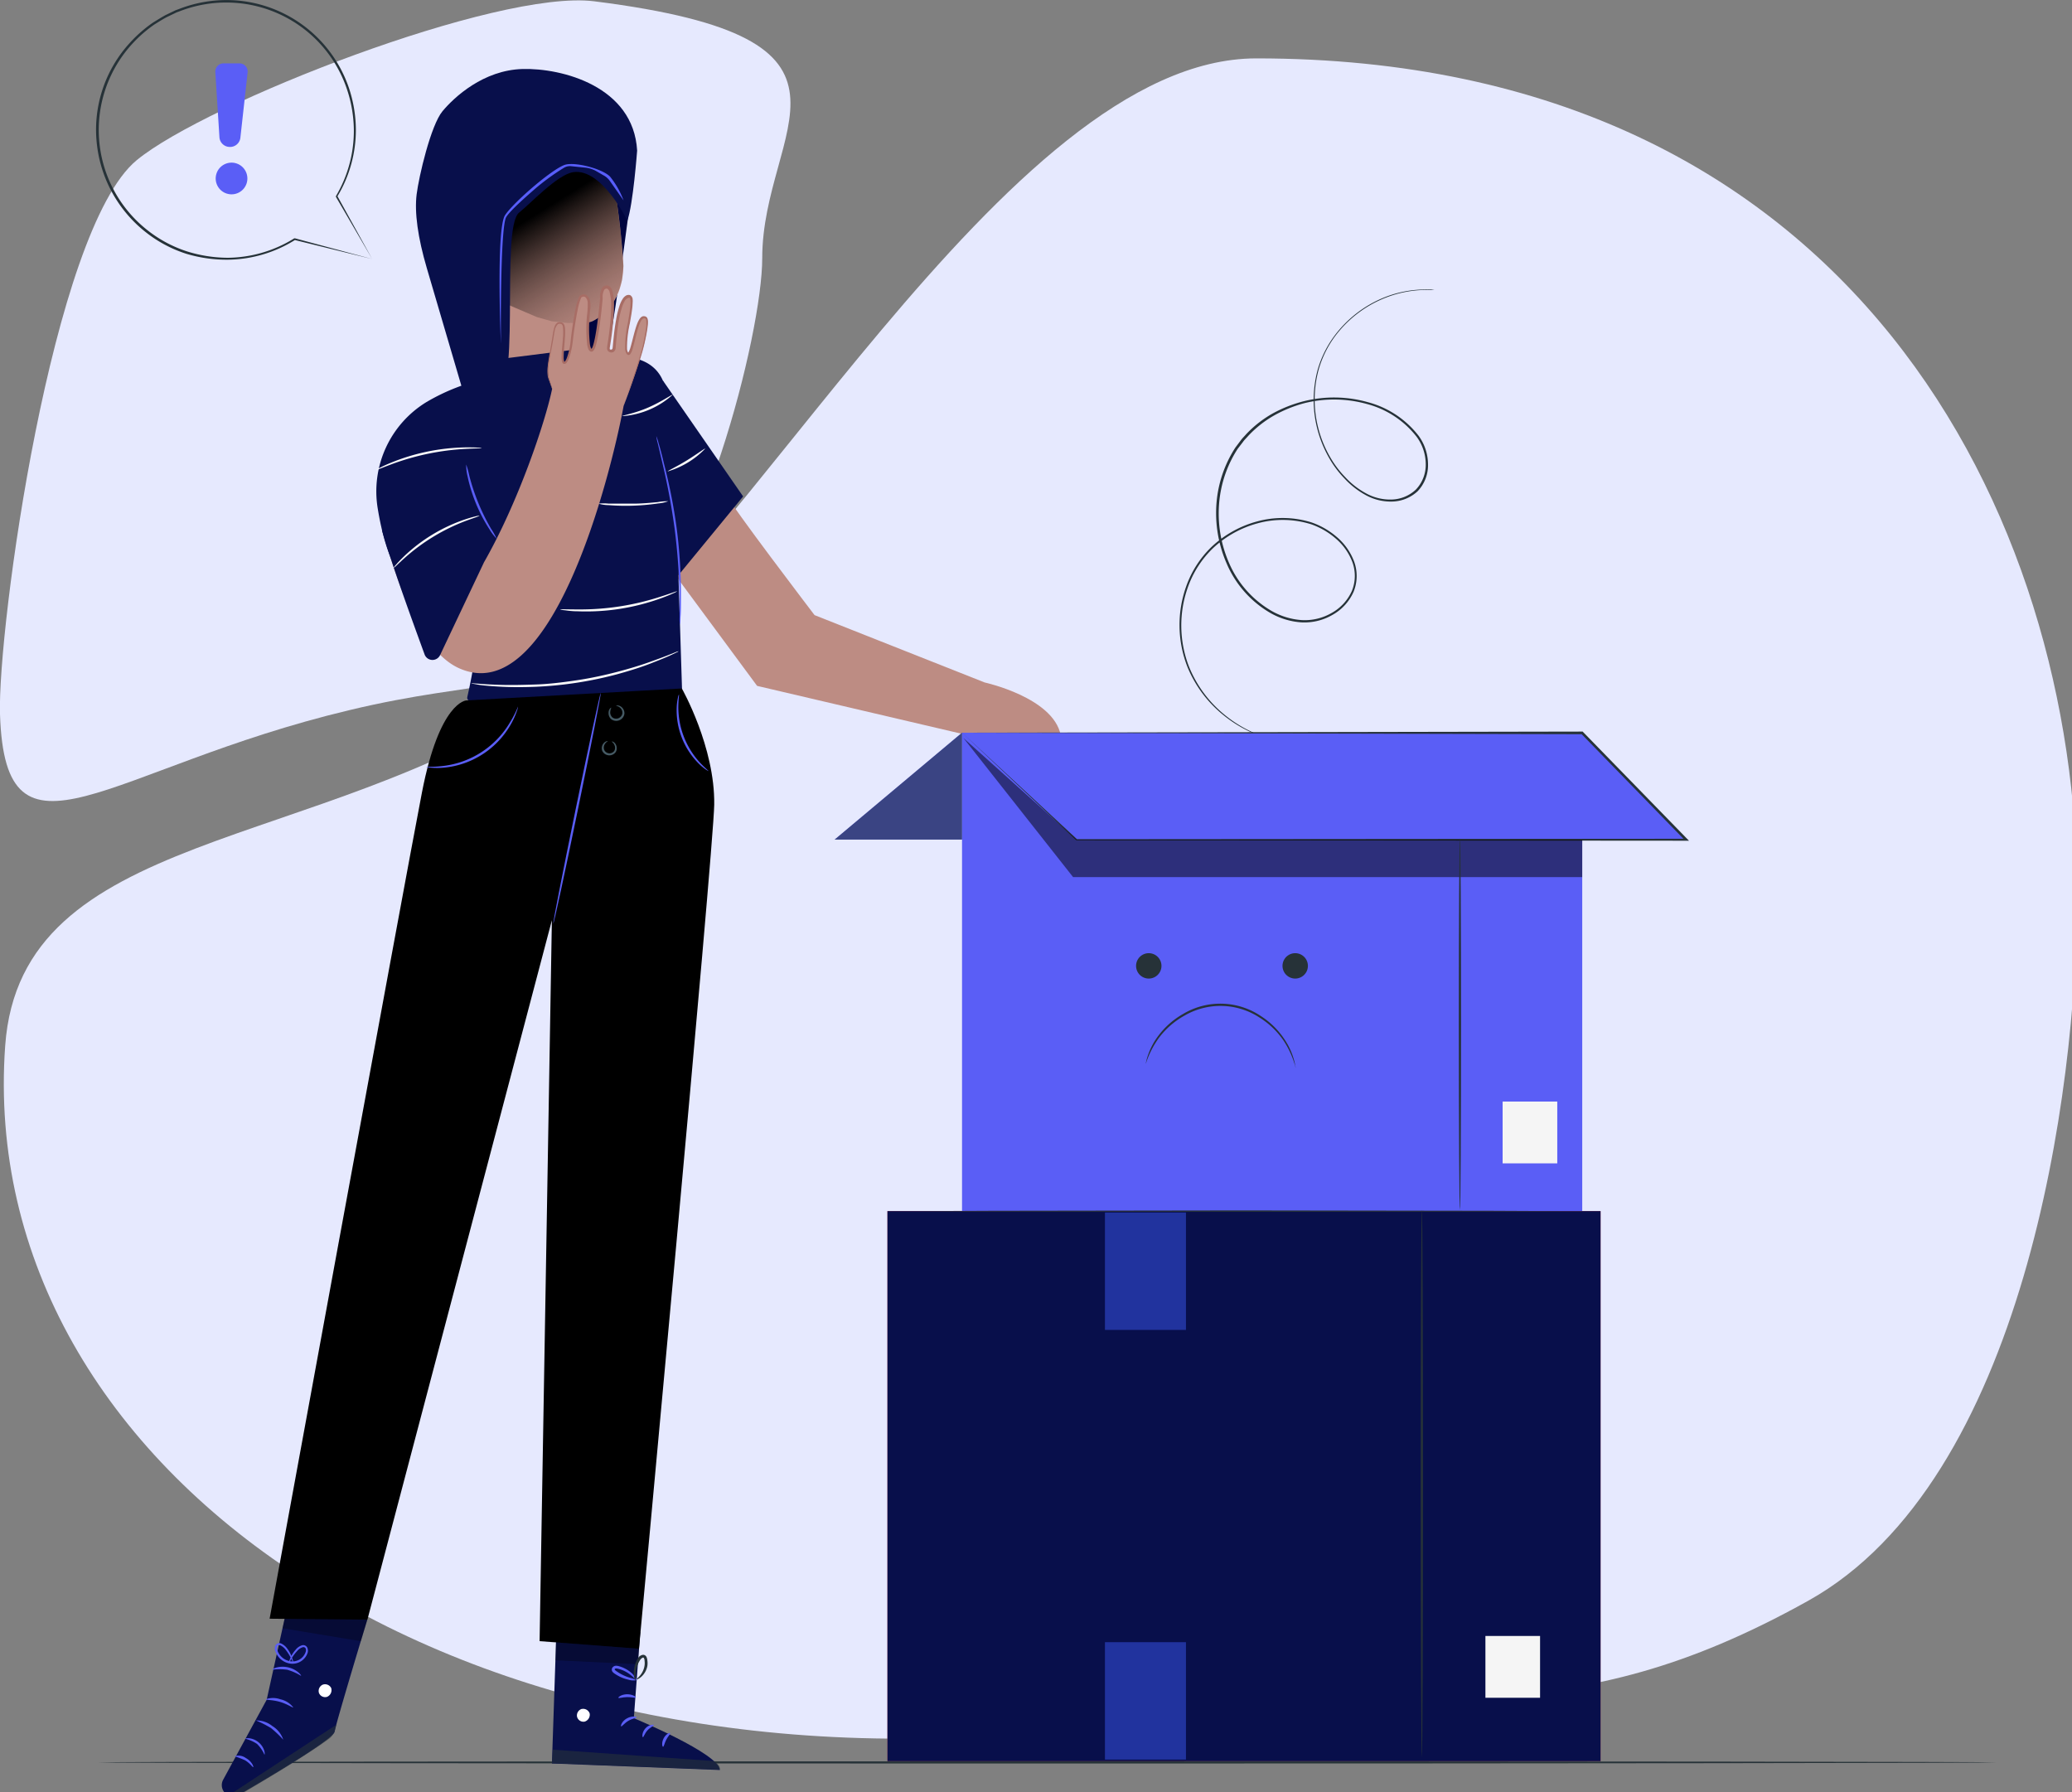 <svg xmlns="http://www.w3.org/2000/svg" xmlns:xlink="http://www.w3.org/1999/xlink" viewBox="0 0 400 346" width="400" height="346">
  <rect x="0" y="0" width="400" height="346" fill="#808080" stroke="none"/>
  <defs>
    <style>
      .cls-1{fill:#e6e9fe;}.cls-16,.cls-2{fill:#263238;}.cls-3{fill:#00053f;}.cls-4{fill:#bd8c83;}.cls-5{fill:#080f4b;}.cls-6{fill:#5a5ef6;}.cls-7{fill:#fafafa;}.cls-16,.cls-8{opacity:0.6;}.cls-9{fill:#fff;}.cls-10{opacity:0.3;}.cls-11{fill:#455a64;}.cls-12{fill:url(#linear-gradient);}.cls-13{fill:#a86d65;}.cls-14{opacity:0.5;}.cls-15{fill:#f5f5f5;}.cls-17{fill:#e8505b;}.cls-18{fill:#21339e;}.cls-19{fill:#585efb;}
    </style>
    <linearGradient id="linear-gradient" x1="-703.6" y1="68.12" x2="-692.46" y2="38.98"
                    gradientTransform="matrix(-0.98, 0.19, 0.19, 0.98, -584.4, 135.87)" gradientUnits="userSpaceOnUse">
      <stop offset="0" stop-color="#bd8c83" stop-opacity="0"/>
      <stop offset="1"/>
    </linearGradient>
  </defs>
  <title>VPN-3</title>
  <g id="Layer_2" data-name="Layer 2">
    <g id="VPN-3">
      <path class="cls-1"
            d="M401,172.81c0,38-10.36,113-51.9,136.18-47.6,26.53-70.23,15.22-138.52,24.19C88.44,349.23-4.9,284,1,201.88c3-42,59.76-37.07,105.35-67.31,37.07-24.58,87.7-123.3,136.18-123.3C358.17,11.27,401,100.29,401,172.81Z"/>
      <path class="cls-1"
            d="M147.15,49.81c0,14.76-12.1,61.66-27.22,72.3-17.34,12.19-26.55,8.73-52.6,15C20.74,148.23,1,169.85,0,137.85-.51,121.48,10,44.47,26.38,30.93,39.72,19.92,96-2.1,114.71.25,172.23,7.48,147.16,24.51,147.15,49.81Z"/>
      <path class="cls-2"
            d="M385.46,340.2c0,.12-82.08.22-183.3.22s-183.32-.1-183.32-.22S100.9,340,202.16,340,385.46,340.08,385.46,340.2Z"/>
      <path class="cls-3" d="M121.41,40.65s-5.59,45.15-9.78,49S105,77.05,105,77.05l5.51-31.14L116,38.77l4.39-2.91Z"/>
      <path class="cls-4"
            d="M90.77,39.18a14,14,0,0,1,12.58-15.68,14.28,14.28,0,0,1,15.21,12.26,146,146,0,0,1,1.79,15.44c-.09,7.18-4.29,10-6,10.82a9.32,9.32,0,0,1-1.89.47h0a0,0,0,0,0,0,.06l1.6,8.25c.72,5.4-2.29,10.22-7.69,11S96.69,78.44,95.86,73Z"/>
      <path class="cls-4"
            d="M190.09,131.74l-32.84-13s-16.82-22.06-16.47-22.49L129,109.17l17.16,23.23,39.77,9.31,18.83.15C203.28,134.62,190.09,131.74,190.09,131.74Z"/>
      <path class="cls-5"
            d="M118.52,68.82l-4.47-1.73L94.73,69.53v3.41l-.55.07a39.52,39.52,0,0,0-11.83,4.59,20.19,20.19,0,0,0-9.43,20.55c.79,4.88,2.31,10.82,5.24,14.25,5.61,6.56,10.73-1.55,10.73-1.55s3.52,8,3.32,11.83a103.5,103.5,0,0,1-2,11.88.63.63,0,0,0,.5.75l40.75,7.53.2-10-1.3-41L128.54,76S128.6,68.42,118.52,68.82Z"/>
      <polygon class="cls-5" points="127.92 73.38 143.46 95.83 130.95 111.06 127.92 73.38"/>
      <path class="cls-6"
            d="M131.25,120.62a9,9,0,0,1-.06-1.45l0-3.94a121.48,121.48,0,0,0-.93-13,129.44,129.44,0,0,0-2.37-12.78l-.9-3.84a9,9,0,0,1-.29-1.42,9,9,0,0,1,.45,1.38c.27.89.63,2.19,1,3.81a105.85,105.85,0,0,1,2.51,12.8,100.51,100.51,0,0,1,.8,13c0,1.67,0,3-.09,4A9,9,0,0,1,131.25,120.62Z"/>
      <path class="cls-7"
            d="M93,86.49c0,.07-1.18.06-3.07.16a48.35,48.35,0,0,0-14.43,3c-1.78.66-2.85,1.14-2.88,1.07a3,3,0,0,1,.71-.42c.47-.25,1.17-.58,2.05-.94a39.72,39.72,0,0,1,14.53-3c1,0,1.73,0,2.26.05A3,3,0,0,1,93,86.49Z"/>
      <path class="cls-7"
            d="M129,96.76a7.74,7.74,0,0,1-1.94.42,42.89,42.89,0,0,1-9.54.33,7.74,7.74,0,0,1-2-.29,10.12,10.12,0,0,1,2,0c1.22,0,2.9,0,4.75,0s3.53-.19,4.74-.3A10.12,10.12,0,0,1,129,96.76Z"/>
      <path class="cls-7"
            d="M136.14,86.6A16.39,16.39,0,0,1,128.89,91c0-.12,1.69-.89,3.69-2.12S136.06,86.51,136.14,86.6Z"/>
      <path class="cls-7" d="M129.86,76.2a16.15,16.15,0,0,1-9.75,4.13c0-.14,2.35-.5,5-1.65S129.78,76.08,129.86,76.2Z"/>
      <path class="cls-7"
            d="M130.71,114.14a3.59,3.59,0,0,1-.81.42c-.53.25-1.31.57-2.3.93A42.25,42.25,0,0,1,111.5,118c-1,0-1.89-.12-2.47-.2a3.59,3.59,0,0,1-.9-.16c0-.07,1.3,0,3.38,0a50.1,50.1,0,0,0,16-2.46C129.48,114.56,130.68,114.08,130.71,114.14Z"/>
      <path class="cls-7"
            d="M131,125.72a1.49,1.49,0,0,1-.36.21l-1.08.51c-.94.45-2.33,1-4.07,1.68s-3.85,1.34-6.22,2a72.86,72.86,0,0,1-15.8,2.45c-2.46.1-4.68.09-6.53,0s-3.36-.22-4.39-.36L91.38,132a1.49,1.49,0,0,1-.41-.09,1.5,1.5,0,0,1,.42,0l1.19.08c1,.09,2.53.17,4.38.22s4.06,0,6.5-.08,5.12-.4,7.92-.82,5.42-1,7.79-1.62,4.48-1.27,6.22-1.89,3.15-1.14,4.11-1.54l1.11-.44A1.5,1.5,0,0,1,131,125.72Z"/>
      <path class="cls-5"
            d="M56.1,307.26l-4.62,20.86-8.41,15.45a2.19,2.19,0,0,0,1,3h0a2.18,2.18,0,0,0,2-.09c3.91-2.26,18.26-10.65,18.52-12.19.29-1.79,6.33-21.69,6.33-21.69Z"/>
      <g class="cls-8">
        <path class="cls-2"
              d="M44.08,346.61l20.86-13.68-.22.88a3.29,3.29,0,0,1-1.27,1.89c-1.7,1.23-6.46,4.51-17.31,10.84a2.19,2.19,0,0,1-2.06.07Z"/>
      </g>
      <path class="cls-9"
            d="M62.33,325.19a1.32,1.32,0,0,0-.76,1.59,1.27,1.27,0,0,0,1.57.77,1.4,1.4,0,0,0,.8-1.69,1.32,1.32,0,0,0-1.73-.62"/>
      <path class="cls-6"
            d="M51.05,338.71a6.67,6.67,0,0,0-1.42-2.06,6.68,6.68,0,0,0-2.28-1c0-.06.3-.15.8-.1A3.49,3.49,0,0,1,51,337.9C51.15,338.39,51.11,338.7,51.05,338.71Z"/>
      <path class="cls-6"
            d="M48.89,341.12c-.12.07-.62-.77-1.62-1.34a17.9,17.9,0,0,0-2-.76,2.43,2.43,0,0,1,2.2.35C48.64,340,49,341.09,48.89,341.12Z"/>
      <path class="cls-6"
            d="M54.68,335.82a21.91,21.91,0,0,0-2.36-2.24,21.87,21.87,0,0,0-2.9-1.47,4.85,4.85,0,0,1,3.17,1.09A4.85,4.85,0,0,1,54.68,335.82Z"/>
      <path class="cls-6"
            d="M56.61,329.59c-.09.11-1.12-.65-2.59-1.07s-2.75-.35-2.76-.49a4.23,4.23,0,0,1,2.89,0A4.23,4.23,0,0,1,56.61,329.59Z"/>
      <path class="cls-6"
            d="M58.12,323.5a10.7,10.7,0,0,0-2.67-1.18,10.7,10.7,0,0,0-2.92,0c0-.05.27-.26.81-.42a4.77,4.77,0,0,1,4.2.88C58,323.16,58.16,323.46,58.12,323.5Z"/>
      <path class="cls-6"
            d="M55.77,321.17a1.85,1.85,0,0,1,.16-.79,5.61,5.61,0,0,1,1.13-1.9,2.49,2.49,0,0,1,1.32-.9.88.88,0,0,1,.92.43,1.43,1.43,0,0,1,.1,1,3.09,3.09,0,0,1-3.32,2.13,3.59,3.59,0,0,1-3-2.66,1.25,1.25,0,0,1,.19-1,.86.86,0,0,1,1-.23,3.06,3.06,0,0,1,1.19,1,6.26,6.26,0,0,1,1,2,1.91,1.91,0,0,1,.14.8,10,10,0,0,0-1.42-2.55,2.86,2.86,0,0,0-1.06-.89.46.46,0,0,0-.54.12.86.86,0,0,0-.09.68,3.2,3.2,0,0,0,2.61,2.28A2.69,2.69,0,0,0,59,318.91a1,1,0,0,0,0-.71.48.48,0,0,0-.5-.24,2.25,2.25,0,0,0-1.13.74A8.3,8.3,0,0,0,55.77,321.17Z"/>
      <g class="cls-10">
        <polygon points="55.56 309.52 54.56 314.31 69.67 316.81 70.93 312.64 56.1 307.26 55.56 309.52"/>
      </g>
      <path class="cls-5" d="M123.61,315l-1.25,16.67s16.53,6.87,16.6,10l-32.41-1.26.88-26.06Z"/>
      <path class="cls-9"
            d="M112.39,329.86a1.32,1.32,0,0,0-1,1.48,1.27,1.27,0,0,0,1.45,1,1.4,1.4,0,0,0,1-1.57,1.32,1.32,0,0,0-1.62-.85"/>
      <g class="cls-8">
        <path class="cls-2" d="M106.54,340.37l.19-2.62,31,2.19s1.42.68,1.22,1.69Z"/>
      </g>
      <path class="cls-6"
            d="M122.89,331.51c0,.16-.81.2-1.6.68s-1.24,1.13-1.38,1.06.13-1,1.11-1.54S122.93,331.36,122.89,331.51Z"/>
      <path class="cls-6"
            d="M126.24,333c0,.15-.67.4-1.23,1s-.75,1.35-.9,1.34-.22-.91.49-1.71S126.24,332.89,126.24,333Z"/>
      <path class="cls-6"
            d="M128,337.19c-.15,0-.33-.77.11-1.62s1.19-1.17,1.26-1-.41.58-.76,1.28S128.17,337.18,128,337.19Z"/>
      <path class="cls-6"
            d="M122.75,327.68c-.07.14-.79-.1-1.69-.08s-1.61.28-1.68.14.62-.68,1.67-.69S122.84,327.56,122.75,327.68Z"/>
      <g class="cls-10">
        <polygon points="123.36 318.28 123.14 321.25 107.21 320.49 107.32 317.05 123.36 318.28"/>
      </g>
      <path class="cls-6"
            d="M122.94,324.31a3,3,0,0,1-1.62-.07,7.3,7.3,0,0,1-1.68-.59,7.65,7.65,0,0,1-.91-.53,2,2,0,0,1-.48-.4.69.69,0,0,1,0-.84.87.87,0,0,1,.71-.33,2.12,2.12,0,0,1,.61.11,5.83,5.83,0,0,1,1,.39,5.73,5.73,0,0,1,1.46,1c.72.73,1,1.33.9,1.36s-.42-.46-1.16-1.06a6.48,6.48,0,0,0-1.42-.87,6,6,0,0,0-.92-.32c-.34-.1-.63-.12-.73,0s0,.08,0,.18a1.62,1.62,0,0,0,.35.29,8.55,8.55,0,0,0,.84.52,9,9,0,0,0,1.55.66A11.2,11.2,0,0,1,122.94,324.31Z"/>
      <path class="cls-2"
            d="M122.73,324.53a2.59,2.59,0,0,1-.37-1.58,5.26,5.26,0,0,1,.74-2.74,1.34,1.34,0,0,1,1.07-.78.76.76,0,0,1,.66.48,2.2,2.2,0,0,1,.14.6,3.61,3.61,0,0,1,0,1.09,3.74,3.74,0,0,1-.76,1.65c-.67.82-1.33,1-1.35.92s.51-.37,1-1.15a3.74,3.74,0,0,0,.57-1.51,3.35,3.35,0,0,0,0-.94c0-.35-.16-.63-.29-.6s-.45.24-.59.51a5.4,5.4,0,0,0-.44.86,5.84,5.84,0,0,0-.38,1.61C122.67,323.91,122.82,324.51,122.73,324.53Z"/>
      <path
        d="M90,135.21s-5.15.23-8.54,17.75S52.05,312.47,52.05,312.47l18.88.17,35.61-135-2.37,139.16,19.18,1.47s14.39-154,14.53-162.91c.17-11.17-6.25-22.46-6.25-22.46Z"/>
      <ellipse class="cls-6" cx="111.4" cy="156.02" rx="22.78" ry="0.22"
               transform="translate(-63.88 233.68) rotate(-78.37)"/>
      <path class="cls-11"
            d="M118.94,136.21s.51-.2,1.1.32a1.58,1.58,0,0,1,.51,1.21,1.6,1.6,0,0,1-2.57,1.08,1.58,1.58,0,0,1-.5-1.21c0-.78.53-1.06.54-1a2.34,2.34,0,0,0-.22,1,1.34,1.34,0,0,0,.46.91,1.23,1.23,0,0,0,1.89-.8,1.33,1.33,0,0,0-.33-1C119.39,136.27,118.93,136.28,118.94,136.21Z"/>
      <path class="cls-11"
            d="M118.12,143.15c0-.05.53,0,.83.71a1.49,1.49,0,0,1-.05,1.26,1.51,1.51,0,0,1-2.65-.21,1.49,1.49,0,0,1,.14-1.25c.4-.64.95-.63.93-.57s-.4.17-.65.72a1.24,1.24,0,0,0,0,1,1.13,1.13,0,0,0,1.91.15,1.24,1.24,0,0,0,.11-.95C118.49,143.38,118.08,143.21,118.12,143.15Z"/>
      <path class="cls-6"
            d="M100,136.39a3.16,3.16,0,0,1-.22.88,14.43,14.43,0,0,1-1,2.26,16.62,16.62,0,0,1-13.14,8.66,14.45,14.45,0,0,1-2.47,0,3.15,3.15,0,0,1-.89-.14c0-.08,1.29.06,3.33-.2a17.34,17.34,0,0,0,12.9-8.5C99.58,137.6,100,136.36,100,136.39Z"/>
      <path class="cls-6"
            d="M136.76,148.84s-.22-.1-.57-.34a10.13,10.13,0,0,1-1.37-1.17,14.55,14.55,0,0,1-4.18-10.84,10.14,10.14,0,0,1,.23-1.79,1.9,1.9,0,0,1,.19-.63c.08,0-.1.93-.11,2.43a15.86,15.86,0,0,0,4.09,10.62C136.06,148.22,136.81,148.78,136.76,148.84Z"/>
      <polygon class="cls-12"
               points="94.71 57.38 95.1 41.9 111.28 31.26 118.58 34.73 119.81 44.83 120.34 51.4 120.05 54.15 119.43 56.15 118.47 58.2 117.51 59.49 117.2 60.22 115.8 61.19 114.86 61.65 113.52 62.29 109.61 62.36 106.53 62.02 103.65 61.21 94.71 57.38"/>
      <path class="cls-4"
            d="M82.54,101.44l8.39.46a42.21,42.21,0,0,0,2.37,6.88c6.75-11.72,12-27.42,13.29-33.73-.19-.63-.41-1.33-.69-2.11a9,9,0,0,1,.11-3.55c.23-1.4.62-3.3.74-4.17.36-2.67.79-3.09,1.72-2.78,1.27.41-.52,7.49.52,7.64.56.08,1.24-2.34,1.44-4.33s1.1-8.11,1.76-8.52c1-.6,1.8.35,1.56,2.33s-.56,8,.49,8.07,1.91-10.07,1.91-10.07-.16-2.21,1.05-2.16c2.2.1.48,10.79.29,11.81-.13.7,1,.83,1.11.07s.63-10.15,2.87-10.07c1.72.06-1.33,8.82-.37,10.85s1.63-6.89,3.27-6.77c.61,0,1.06.17-.06,5.22a113.9,113.9,0,0,1-3.92,11.84c-2.6,14-14,58.81-31.86,50.6-10-4.59-14.66-27.31-14.66-27.31Z"/>
      <path class="cls-13"
            d="M120.38,78.34a1.41,1.41,0,0,1,.09-.31l.3-.88,1.17-3.38c.5-1.47,1.11-3.27,1.72-5.39.31-1.06.56-2.2.8-3.43.11-.61.23-1.24.3-1.89a6.44,6.44,0,0,0,0-1c0-.33-.08-.6-.34-.61s-.45.15-.64.43a5.31,5.31,0,0,0-.42.95c-.24.67-.43,1.39-.61,2.12s-.36,1.49-.58,2.25a3.52,3.52,0,0,1-.51,1.18.46.46,0,0,1-.23.14.39.39,0,0,1-.32-.07,1,1,0,0,1-.24-.32,2.26,2.26,0,0,1-.18-.65,21,21,0,0,1,.51-5.09c.15-.86.3-1.72.41-2.6a12,12,0,0,0,.11-1.32c0-.4-.05-1-.23-1s-.61.17-.82.53a5.42,5.42,0,0,0-.56,1.21,18.66,18.66,0,0,0-.66,2.73c-.16.94-.29,1.9-.39,2.87l-.14,1.47-.06.74a1.11,1.11,0,0,1-.34.86.87.87,0,0,1-1,0,.71.71,0,0,1-.31-.49.89.89,0,0,1,0-.27l0-.18.23-1.49c.14-1,.26-2,.36-3s.17-2.05.18-3.09a10.27,10.27,0,0,0-.3-3,1,1,0,0,0-.43-.62.53.53,0,0,0-.58.18,2.85,2.85,0,0,0-.32,1.66v0c-.18,2-.4,4-.69,5.92-.15,1-.31,1.93-.55,2.88q-.09.36-.22.71a1.49,1.49,0,0,1-.48.74.52.52,0,0,1-.63-.14,1.22,1.22,0,0,1-.23-.39,3.8,3.8,0,0,1-.19-.74,27.6,27.6,0,0,1-.05-5.59,15.3,15.3,0,0,0,.14-2.62,1.43,1.43,0,0,0-.48-1,.54.54,0,0,0-.44-.07,1.06,1.06,0,0,0-.24.1.3.3,0,0,0-.12.15,11.69,11.69,0,0,0-.67,2.38c-.17.82-.31,1.63-.44,2.43s-.25,1.6-.35,2.38-.16,1.56-.31,2.32a12.49,12.49,0,0,1-.6,2.21,4.29,4.29,0,0,1-.25.52c-.12.16-.19.37-.51.47a.43.43,0,0,1-.43-.18,1.09,1.09,0,0,1-.13-.32,3.15,3.15,0,0,1-.07-.57c0-1.46.2-2.79.27-4.08a10,10,0,0,0,0-1.85c0-.27-.13-.6-.28-.66a.79.79,0,0,0-.7,0,2.46,2.46,0,0,0-.63,1.4c-.12.53-.18,1.05-.27,1.56-.35,2-.73,3.75-.91,5.17a6.9,6.9,0,0,0,0,1.88c.12.52.29,1,.39,1.33l.24.83a1.24,1.24,0,0,1,.07.29,1.26,1.26,0,0,1-.12-.27l-.29-.81c-.12-.36-.3-.78-.44-1.34a6.87,6.87,0,0,1,0-1.93c.15-1.44.5-3.17.83-5.19.09-.5.14-1,.26-1.58a6.17,6.17,0,0,1,.22-.83,1.51,1.51,0,0,1,.53-.78,1.11,1.11,0,0,1,1,0c.4.23.41.61.48.91a10.26,10.26,0,0,1,0,1.93c-.06,1.3-.26,2.66-.24,4a2.81,2.81,0,0,0,.06.49c0,.17.12.23.1.2s.16-.14.23-.28a3.87,3.87,0,0,0,.22-.47A12.14,12.14,0,0,0,110,67c.14-.74.19-1.51.29-2.3s.21-1.58.34-2.39.27-1.63.43-2.45a11.61,11.61,0,0,1,.71-2.52.82.82,0,0,1,.3-.33,1.52,1.52,0,0,1,.36-.15,1,1,0,0,1,.82.13,1.88,1.88,0,0,1,.7,1.3,5.24,5.24,0,0,1,0,1.4c-.05.44-.09.88-.12,1.33a27.39,27.39,0,0,0,.06,5.47,3.33,3.33,0,0,0,.16.63.76.76,0,0,0,.13.22.09.09,0,0,0,0,0h0c0,.2,0,0,0,.08s0,0,0-.07a1.62,1.62,0,0,0,.25-.47c.07-.21.14-.43.2-.66.23-.91.39-1.86.54-2.82.28-1.92.5-3.89.68-5.89v0a3.27,3.27,0,0,1,.43-2,1.06,1.06,0,0,1,1.19-.35,1.5,1.5,0,0,1,.73.93,10.64,10.64,0,0,1,.33,3.22c0,1.06-.09,2.1-.19,3.13s-.22,2.05-.37,3.06l-.23,1.51c-.06.32,0,.33,0,.42a.36.36,0,0,0,.4,0c.11-.07.12-.22.15-.5l.07-.74.15-1.48c.11-1,.24-1.95.41-2.9a19.09,19.09,0,0,1,.68-2.81,5.88,5.88,0,0,1,.62-1.32,1.91,1.91,0,0,1,.55-.57,1,1,0,0,1,.89-.13,1,1,0,0,1,.47.75,4,4,0,0,1,0,.73,12.36,12.36,0,0,1-.12,1.37c-.12.9-.28,1.77-.43,2.62a21,21,0,0,0-.53,4.95,1.86,1.86,0,0,0,.14.52.8.8,0,0,0,.11.17s0,0,0,0,0,0,0,0,0,0,0-.06a3.48,3.48,0,0,0,.42-1c.22-.74.4-1.5.59-2.23s.39-1.46.64-2.15a5.65,5.65,0,0,1,.47-1,1.71,1.71,0,0,1,.39-.45.79.79,0,0,1,.3-.15,1,1,0,0,1,.33,0,.66.66,0,0,1,.54.4,1.62,1.62,0,0,1,.11.57,6.76,6.76,0,0,1-.06,1c-.08.67-.2,1.3-.32,1.92-.25,1.23-.52,2.39-.85,3.45-.64,2.12-1.28,3.91-1.81,5.37s-1,2.59-1.26,3.35l-.35.86A1.42,1.42,0,0,1,120.38,78.34Z"/>
      <path class="cls-5"
            d="M73.76,102.41c1.62,5.72,4.79,14.57,8.2,23.9a1.62,1.62,0,0,0,3,.14l8.36-17.66s-2-14.51-1.84-14-17.24,1.88-17.24,1.88Z"/>
      <path class="cls-7"
            d="M92.58,99.56c0,.07-1,.38-2.69,1a37.79,37.79,0,0,0-11.74,7.12c-1.32,1.17-2.08,2-2.14,1.92a2.62,2.62,0,0,1,.47-.62c.32-.38.82-.91,1.46-1.53a31.74,31.74,0,0,1,11.85-7.19c.85-.28,1.54-.48,2-.58A2.62,2.62,0,0,1,92.58,99.56Z"/>
      <path class="cls-6"
            d="M95.89,104a9,9,0,0,1-1.39-1.82,30.32,30.32,0,0,1-4.23-10.2A9,9,0,0,1,90,89.67a16.64,16.64,0,0,1,.61,2.2A40.36,40.36,0,0,0,94.76,102,16.64,16.64,0,0,1,95.89,104Z"/>
      <path class="cls-2"
            d="M276.93,56h-.67a16.26,16.26,0,0,0-2,0A21.72,21.72,0,0,0,267,57.67a22.38,22.38,0,0,0-9.24,7.2,20.09,20.09,0,0,0-3.23,6.6,22.18,22.18,0,0,0,2.27,16.8,19.27,19.27,0,0,0,2.91,3.85,15.55,15.55,0,0,0,3.93,3.07,9.63,9.63,0,0,0,4.93,1.24,7.09,7.09,0,0,0,4.77-1.93,6.91,6.91,0,0,0,1.9-4.92,9,9,0,0,0-1.73-5.23A17.9,17.9,0,0,0,263.93,78a23.65,23.65,0,0,0-12.13-.17A25.1,25.1,0,0,0,246,80.18a21.18,21.18,0,0,0-5,3.93c-.35.41-.75.77-1.06,1.22l-1,1.3a22.65,22.65,0,0,0-3.43,9.14,23.85,23.85,0,0,0,1.72,12.81,19.72,19.72,0,0,0,8.25,9.35,13.57,13.57,0,0,0,5.84,1.77,10.36,10.36,0,0,0,5.76-1.38,9.09,9.09,0,0,0,3.9-4.25,7.73,7.73,0,0,0,.09-5.58,11.15,11.15,0,0,0-3.21-4.54,14.55,14.55,0,0,0-4.72-2.74,18.34,18.34,0,0,0-10.4-.18,20.3,20.3,0,0,0-8.53,4.75,19.46,19.46,0,0,0-4.89,7.58,22,22,0,0,0,.22,15.34,23.23,23.23,0,0,0,7,9.39,24.82,24.82,0,0,0,6.46,3.77c.8.31,1.42.52,1.85.64l.63.21-.65-.17c-.43-.11-1.05-.31-1.87-.6a24.31,24.31,0,0,1-6.54-3.71,23.3,23.3,0,0,1-7.16-9.43,22.18,22.18,0,0,1-.29-15.54,19.77,19.77,0,0,1,4.95-7.72,20.63,20.63,0,0,1,8.67-4.86,18.7,18.7,0,0,1,10.62.17,14.94,14.94,0,0,1,4.86,2.81,11.55,11.55,0,0,1,3.33,4.7,8.15,8.15,0,0,1-.09,5.88,9.51,9.51,0,0,1-4.07,4.45,10.78,10.78,0,0,1-6,1.45,14,14,0,0,1-6-1.82,20.15,20.15,0,0,1-8.44-9.56A24.28,24.28,0,0,1,235,95.71a23.08,23.08,0,0,1,3.5-9.33l1-1.33c.32-.45.73-.83,1.08-1.24a21.6,21.6,0,0,1,5.12-4,25.52,25.52,0,0,1,6-2.36,24.06,24.06,0,0,1,12.35.18,18.29,18.29,0,0,1,9.83,6.52,9.44,9.44,0,0,1,1.8,5.47,7.3,7.3,0,0,1-2,5.2,7.47,7.47,0,0,1-5,2,10,10,0,0,1-5.12-1.3,15.9,15.9,0,0,1-4-3.15,19.6,19.6,0,0,1-2.95-3.93,22.46,22.46,0,0,1-2.25-17,20.3,20.3,0,0,1,3.3-6.67A22.46,22.46,0,0,1,267,57.51a21.36,21.36,0,0,1,7.34-1.61,14.44,14.44,0,0,1,2,0Z"/>
      <rect class="cls-6" x="185.72" y="141.44" width="119.73" height="92.35"/>
      <polygon class="cls-6" points="185.72 141.44 207.83 162.07 325.53 162.07 305.45 141.44 185.72 141.44"/>
      <path class="cls-2"
            d="M185.72,141.44l119.73-.22h.09l.06.07,19.88,20.41.21.21.37.38h-.53l-117.7-.09h-.05l0,0-22-20.73L207.92,162l-.09,0,117.7-.09-.16.38-.21-.21-19.88-20.42.16.07Z"/>
      <path class="cls-2" d="M221.68,184a2.45,2.45,0,1,0,.18,0"/>
      <path class="cls-2" d="M249.95,184a2.45,2.45,0,1,0,.18,0"/>
      <path class="cls-2"
            d="M250.13,206.13a17.4,17.4,0,0,0-2.37-5.31,15.67,15.67,0,0,0-4.52-4.34,13.81,13.81,0,0,0-14.63-.4,15.67,15.67,0,0,0-4.75,4.09,17.4,17.4,0,0,0-2.66,5.17,1.41,1.41,0,0,1,.07-.4,9,9,0,0,1,.31-1.13,13.67,13.67,0,0,1,2-3.82,15.56,15.56,0,0,1,4.8-4.25,14,14,0,0,1,15.05.41,15.56,15.56,0,0,1,4.56,4.51,13.67,13.67,0,0,1,1.81,3.93,9,9,0,0,1,.25,1.15A1.42,1.42,0,0,1,250.13,206.13Z"/>
      <polygon class="cls-14"
               points="185.99 142.46 207.16 169.31 305.45 169.31 305.45 162.07 207.83 162.07 185.99 142.46"/>
      <ellipse class="cls-2" cx="281.84" cy="197.7" rx="0.22" ry="35.87"/>
      <rect class="cls-15" x="290.08" y="212.64" width="10.55" height="11.93"/>
      <polygon class="cls-6" points="185.72 141.44 161.13 162.07 185.72 162.07 185.72 141.44"/>
      <polygon class="cls-16" points="185.72 141.44 161.13 162.07 185.72 162.07 185.72 141.44"/>
      <rect class="cls-17" x="171.32" y="233.79" width="137.67" height="106.18"/>
      <rect class="cls-5" x="171.32" y="233.79" width="137.67" height="106.18"/>
      <path class="cls-2"
            d="M274.49,339.22c-.12,0-.22-23.67-.22-52.86s.1-52.86.22-52.86.22,23.66.22,52.86S274.61,339.22,274.49,339.22Z"/>
      <rect class="cls-15" x="286.76" y="315.8" width="10.55" height="11.93"/>
      <rect class="cls-18" x="213.31" y="234.06" width="15.64" height="22.66"/>
      <rect class="cls-18" x="213.31" y="317" width="15.64" height="22.66"/>
      <path class="cls-2"
            d="M307.78,233.79l-.35,0-1,0-4,0-14.62.07-48.24.06-48.25-.06-14.62-.07-4,0-1,0-.35,0,.35,0,1,0,4,0,14.62-.07,48.25-.07,48.24.07,14.62.07,4,0,1,0Z"/>
      <path class="cls-2"
            d="M71.85,50l-15-3.68.11,0A24.92,24.92,0,0,1,44,50.13,27.07,27.07,0,0,1,36,49a24.79,24.79,0,0,1-7.81-4.14,25.12,25.12,0,0,1-9.45-16.71,24.81,24.81,0,0,1,6.44-20,26,26,0,0,1,4.34-3.78c.81-.5,1.61-1,2.44-1.46l1.27-.61.64-.31.66-.24A25.29,25.29,0,0,1,45.32.06a25,25,0,0,1,22,16.8,25.86,25.86,0,0,1,1.38,8.09,24.85,24.85,0,0,1-3.59,13v-.14L71.85,50l-7-12,0-.07,0-.07a24.69,24.69,0,0,0,3.46-12.84,25.57,25.57,0,0,0-1.4-8A24.56,24.56,0,0,0,45.29.54,24.84,24.84,0,0,0,34.72,2.16l-.65.24-.62.3-1.25.6c-.82.43-1.6.94-2.4,1.43a25.57,25.57,0,0,0-4.25,3.71,24.61,24.61,0,0,0,2.92,36,24.43,24.43,0,0,0,7.67,4.1A26.78,26.78,0,0,0,44,49.76,24.73,24.73,0,0,0,56.82,46l.05,0,.06,0Z"/>
      <path class="cls-6"
            d="M41.57,13.94l.79,12.52a2,2,0,0,0,1.91,1.9h0a2,2,0,0,0,2.14-1.81L47.8,14a1.59,1.59,0,0,0-1.61-1.77l-3.05,0A1.59,1.59,0,0,0,41.57,13.94Z"/>
      <circle class="cls-6" cx="44.69" cy="34.45" r="3.06" transform="translate(-2.08 66.01) rotate(-71.63)"/>
      <path class="cls-5"
            d="M89.3,75.25s-5.15-17.54-6.9-23.48S80,41,80.43,37.53s2.74-13.36,5-16.07,7.88-7.93,15.45-8.14S122.29,16.65,123,29.07c0,0-.78,10.44-1.89,13.52,0,0-4.91-10.17-10.43-9.36-3.1.46-8.32,6.13-10.45,7.79-3.85,3,.84,37.87-5.3,35.17S89.3,75.25,89.3,75.25Z"/>
      <path class="cls-19"
            d="M116.49,33.84a3.45,3.45,0,0,1,1.18,1l2.71,3.85a16.5,16.5,0,0,0-2.63-4.62c-1.43-1.43-6.26-2.76-8.46-2.32s-10,7.13-11.78,9.77S96.7,66.4,96.7,66.4s-.18-21.21.93-24.29c.33-.91,3.13-3.47,5.72-5.71a44.71,44.71,0,0,1,5.5-4,2.24,2.24,0,0,1,1.41-.32l2.71.28a5.58,5.58,0,0,1,2.08.64Z"/>
    </g>
  </g>
</svg>
